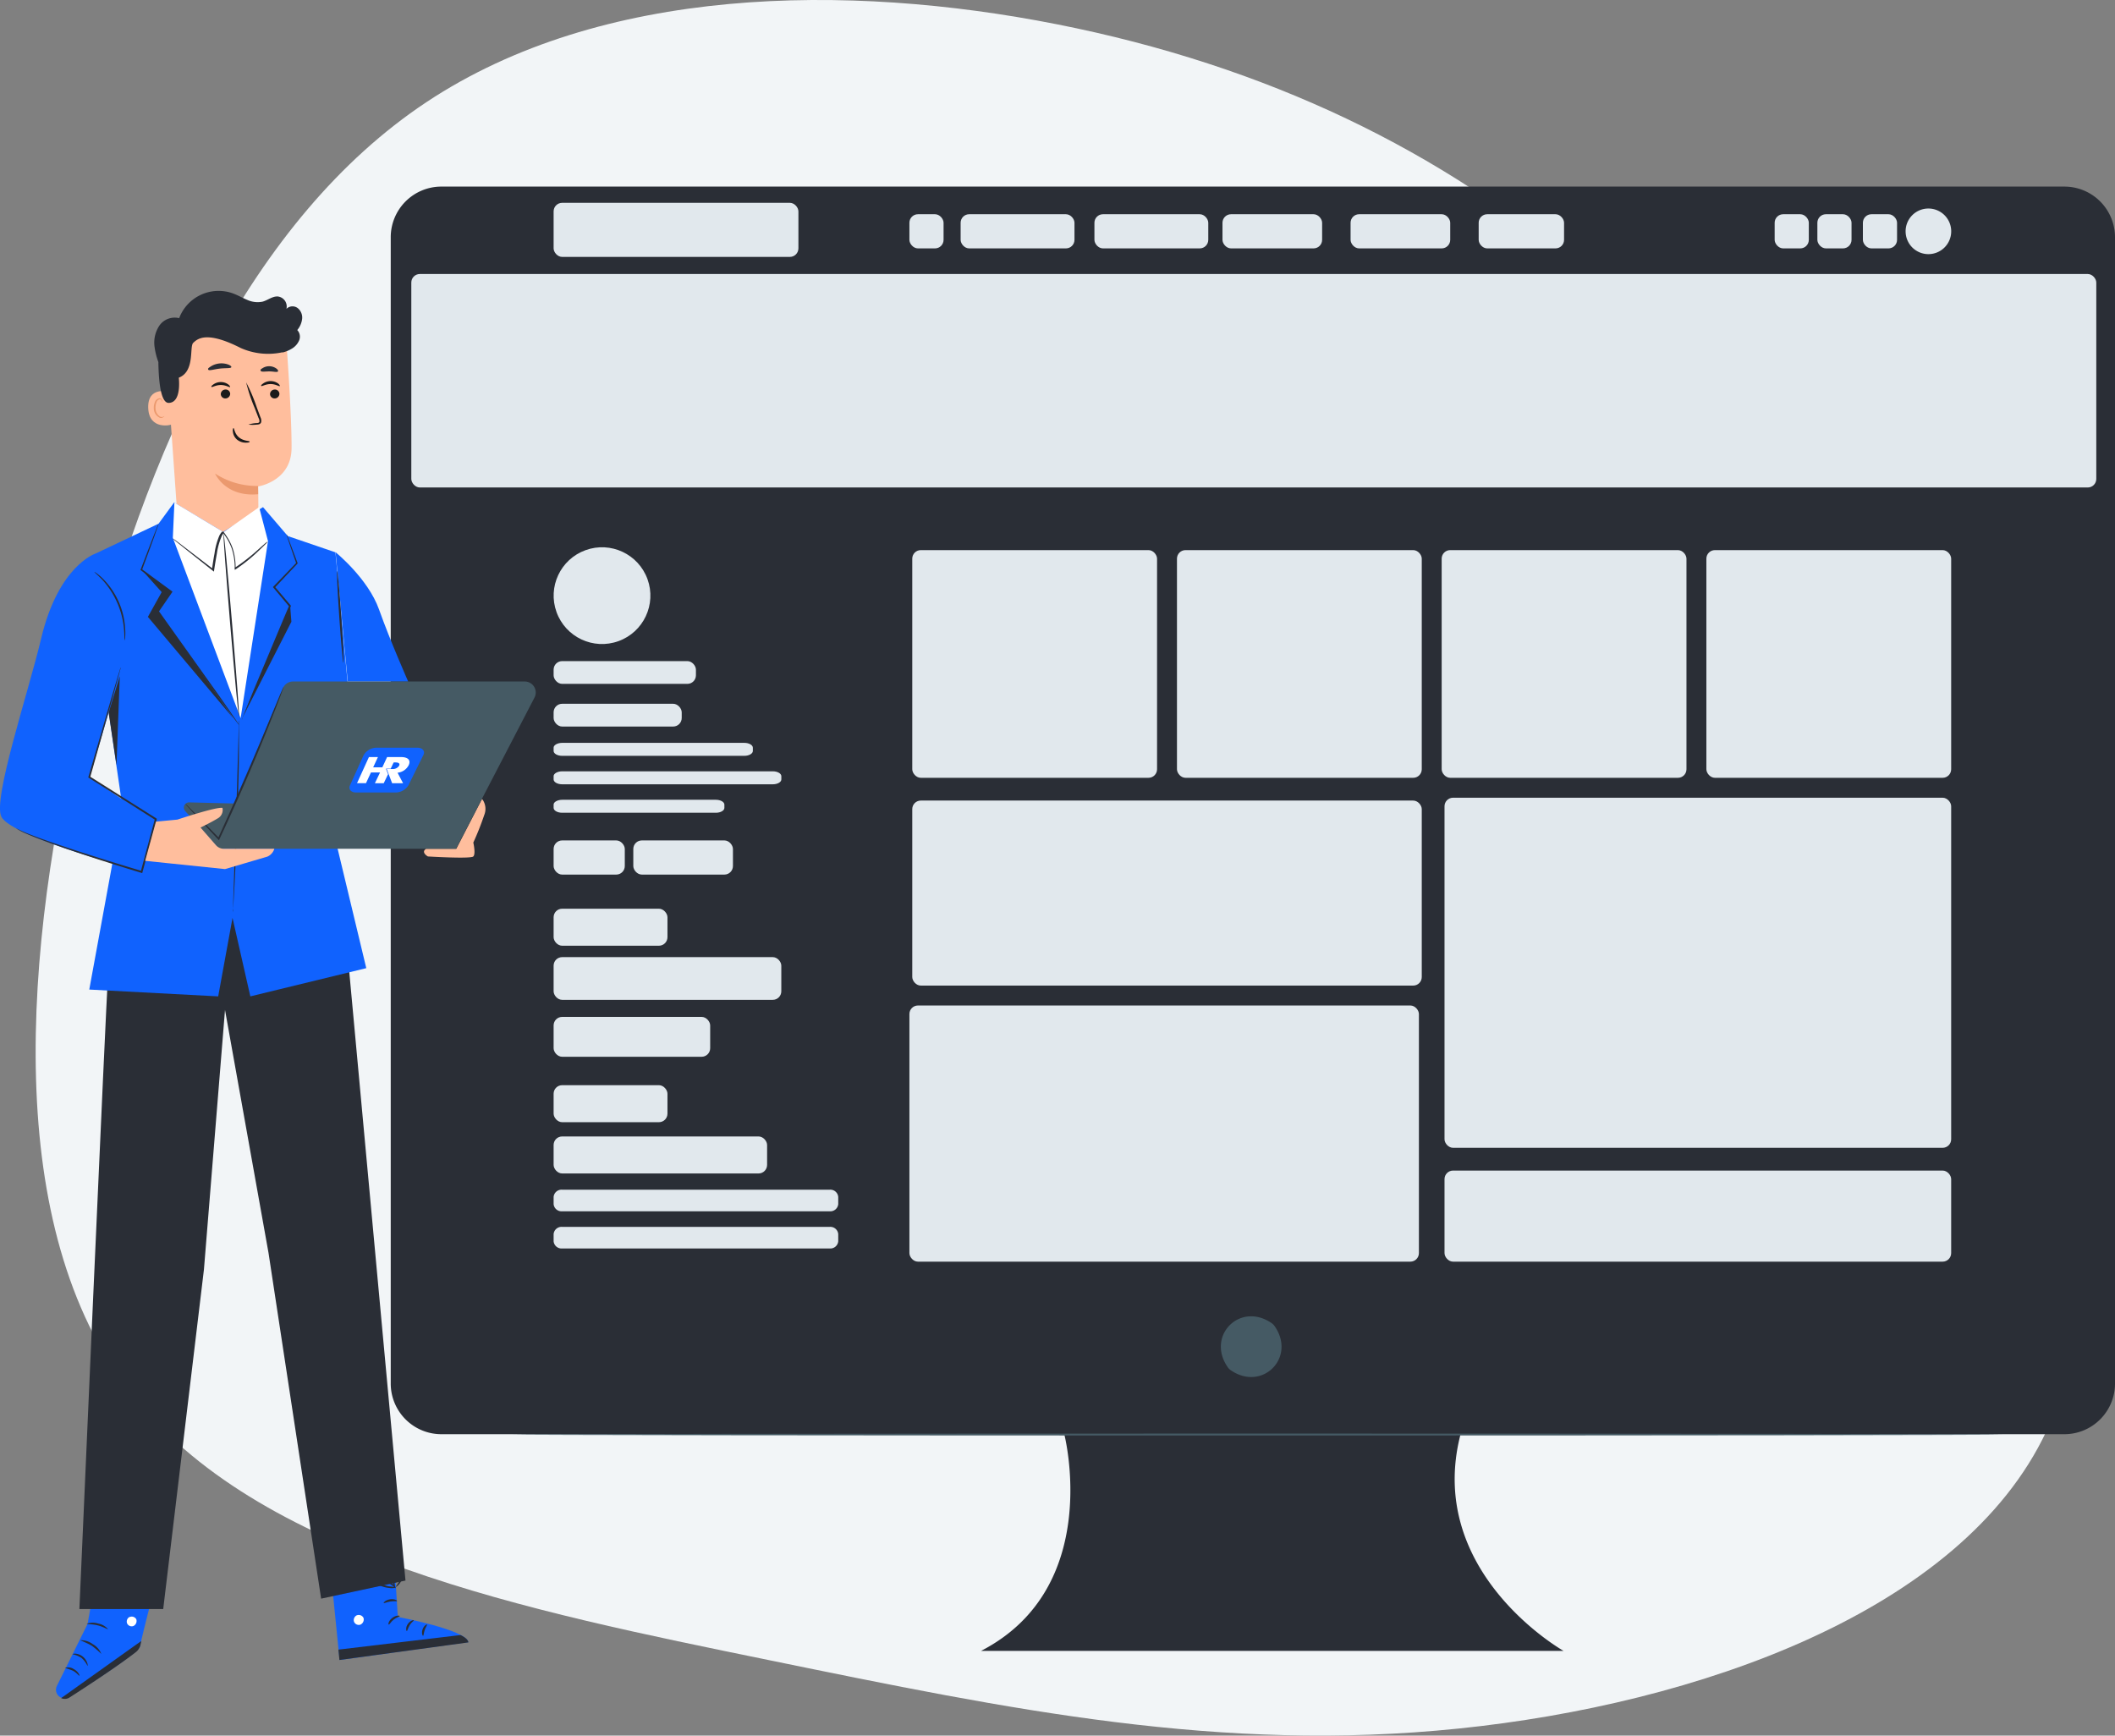 <svg xmlns="http://www.w3.org/2000/svg" xmlns:xlink="http://www.w3.org/1999/xlink" viewBox="0 0 512 420.15"><rect x="0" y="0" width="512" height="420.15" fill="#808080" stroke="none"/><defs><style>.a2d7ee64-85db-402c-ae68-52a0ff4966b4,.a2f516cd-eb11-4f64-8862-07c23eaf09a7,.a6e36d93-6276-40c0-8263-cf7fe198a1f4,.a8c47f80-73cb-4c6c-908b-35c19e95c43a,.a93c5020-f28b-495c-b484-298e48d1b6b8,.a99efc20-09c7-40be-b8db-22659d019108,.a9c5cffa-f94c-4330-a667-c80d2a464520,.a9d2f2f3-6d29-49d5-b9d6-33faffb38d2a,.aa3b4b10-67e2-45bd-9a01-57b0f81be8d8,.abbe2d77-6369-481b-9fd8-8e520062cd68,.acfa52d5-c241-43c0-86ad-87426a6d71c7,.af03a80a-f908-40cf-bcab-3b3b725cbed0,.afe26ac9-0c0a-4560-be7c-3422a5aa799c,.b00f5a81-afe5-41fd-9322-deab8e2ed687,.b3b1053b-ebbd-48fd-90d8-e7d3da8a5700,.b7f7f5b2-ecc8-4ddd-bd78-1ce91e66e623,.b8a4d874-d4af-4ef7-bf5a-4dbea94aaac9,.baed2583-63ff-4495-b070-34ef8bf725c8,.beda1d95-c5be-4ee9-886e-1a73008ff645,.bf9e6d0f-73bc-4c75-b6c7-9c9d494f2a95,.bfa9e1c3-0520-4aea-a19d-d4e04a224ebe,.e0c47057-92ce-4cdc-9336-d8d650dcf8a5,.e1125253-dafa-443d-bb63-619d2d09249f,.e8a34fad-4bef-4ea4-96ec-1b69c6af997d,.e9e8808c-006d-4f9d-ad7a-eaf76a739bd5,.ebc450aa-c4e6-4040-ac29-0ba4a450334d,.ef4e48b9-05c7-4be2-927f-3a738b15aded,.f2e34806-a89a-432b-b9d0-7f0da27495f1,.f469bd10-372c-4f0c-b39e-38badd5caff0,.f5c5ed31-1659-4f51-85db-1f19c45e1000,.f6ffee21-90b1-47da-a164-817fd9115ea7,.f70f7400-5b4c-4796-86f1-82cc6e2fe1a2,.fd7c6446-a666-4f9c-b202-ea0b1dc03428{fill:#e1e8ed;}.af03a80a-f908-40cf-bcab-3b3b725cbed0{clip-path:url(#ee52946a-b356-4f43-88fb-28118c513255);}.f2e34806-a89a-432b-b9d0-7f0da27495f1{clip-path:url(#e5c9f1c8-b0a7-458c-b2bc-42d51469eb40);}.f70f7400-5b4c-4796-86f1-82cc6e2fe1a2{clip-path:url(#f61e75df-e717-4e9b-b501-01a81399da39);}.a2d7ee64-85db-402c-ae68-52a0ff4966b4{clip-path:url(#ae65908a-394e-4991-81e3-4be0da4f5517);}.e0c47057-92ce-4cdc-9336-d8d650dcf8a5{clip-path:url(#e93a6811-1ae7-4dfd-a388-546c5b53073d);}.bf9e6d0f-73bc-4c75-b6c7-9c9d494f2a95{clip-path:url(#ab1bc749-d85e-4536-8c6f-d829dfcb6447);}.b8a4d874-d4af-4ef7-bf5a-4dbea94aaac9{clip-path:url(#a7632f4a-7ba2-436a-a9e3-20e794615aa6);}.acfa52d5-c241-43c0-86ad-87426a6d71c7{clip-path:url(#a66d2db3-56cb-4db9-a3c9-c2ce4a85b2db);}.a8c47f80-73cb-4c6c-908b-35c19e95c43a{clip-path:url(#f0affe4f-72bb-491c-9b90-f83604d98489);}.abbe2d77-6369-481b-9fd8-8e520062cd68{clip-path:url(#a5ddff47-477d-4dc2-8c8c-525d2ffe3f31);}.b3b1053b-ebbd-48fd-90d8-e7d3da8a5700{clip-path:url(#b895cebd-022d-434e-8301-7c7cabd1482d);}.e1125253-dafa-443d-bb63-619d2d09249f{clip-path:url(#b447958e-d7ce-4a49-96b3-26a694d12951);}.f6ffee21-90b1-47da-a164-817fd9115ea7{clip-path:url(#b44bcf32-1c7b-472d-b299-c1eab16ed779);}.a9d2f2f3-6d29-49d5-b9d6-33faffb38d2a{clip-path:url(#ab729023-984e-4517-9c1c-91bb8020d8c8);}.bfa9e1c3-0520-4aea-a19d-d4e04a224ebe{clip-path:url(#a8fe389b-cc93-495e-bd07-aaf744e6cdb8);}.a2f516cd-eb11-4f64-8862-07c23eaf09a7{clip-path:url(#e6d6a19b-3fac-44fd-a92b-9615dcca2718);}.baed2583-63ff-4495-b070-34ef8bf725c8{clip-path:url(#b75d052e-b9d4-44d3-b31c-c69d1acc0483);}.afe26ac9-0c0a-4560-be7c-3422a5aa799c{clip-path:url(#adc2d013-37bc-4b8b-8dee-288757b9bd31);}.fd7c6446-a666-4f9c-b202-ea0b1dc03428{clip-path:url(#a885b209-35aa-48d7-94af-abd0438a7a30);}.f469bd10-372c-4f0c-b39e-38badd5caff0{clip-path:url(#a586df8b-0cf6-4ffc-87af-7b8e5a581802);}.b00f5a81-afe5-41fd-9322-deab8e2ed687{clip-path:url(#ad857013-80c9-4b1b-bb5f-84e20f3ebdce);}.ef4e48b9-05c7-4be2-927f-3a738b15aded{clip-path:url(#fff992c3-afde-4f7d-acf0-ab731ffaddff);}.a9c5cffa-f94c-4330-a667-c80d2a464520{clip-path:url(#aef0ed2d-8608-4d97-be74-79944293135d);}.beda1d95-c5be-4ee9-886e-1a73008ff645{clip-path:url(#a4b72a1d-a6c3-4487-a93b-dff6824d8b8c);}.a93c5020-f28b-495c-b484-298e48d1b6b8{clip-path:url(#be6cc81a-315b-4dbf-b0c1-8f9e6209baba);}.e8a34fad-4bef-4ea4-96ec-1b69c6af997d{clip-path:url(#aafaceab-e863-4eb4-9d62-c0030e49b9d3);}.ebc450aa-c4e6-4040-ac29-0ba4a450334d{clip-path:url(#ace4df4a-b857-467f-b1ae-13ebb7dfaa63);}.b7f7f5b2-ecc8-4ddd-bd78-1ce91e66e623{clip-path:url(#ba030973-15c8-4dfe-b382-035b0890b835);}.f5c5ed31-1659-4f51-85db-1f19c45e1000{clip-path:url(#bcc9bba5-d0d8-4c84-8139-5abc2aa70a89);}.aa3b4b10-67e2-45bd-9a01-57b0f81be8d8{clip-path:url(#a495cc04-de22-4391-adc5-6880ef4470b8);}.a99efc20-09c7-40be-b8db-22659d019108{clip-path:url(#b5031ecb-1325-4e5d-abde-0c9d390ef4bb);}.a6e36d93-6276-40c0-8263-cf7fe198a1f4{clip-path:url(#baffb15a-a92c-44a0-9079-894c08a6e4b1);}.bfc87c3b-cfb6-4ce0-b8ef-8d6fe5ed69a9{fill:#f2f5f7;}.e628175d-5c23-4997-a2d1-38f1d5d3e131{fill:#2a2e36;}.b29ce290-35df-4ff3-96dd-518e00ee5005{fill:#455a64;}.a6afe67e-068b-48df-a205-3000fe7cddee,.be904ee5-c96e-4327-a1e9-74d1b3434a4c{fill:#1062fe;}.facc4dca-0583-4f8e-a355-561ec084e75a{fill:#fff;}.e87e41e6-e6fb-4215-91f8-fb460f17ce2c{fill:#ffbe9d;}.ea2460ea-de80-4177-bd37-5b054e5fe12e{fill:#eb996e;}.f7819fc8-c40a-4e0b-92da-de6c6618a15d{fill:#1b1b1b;}.be904ee5-c96e-4327-a1e9-74d1b3434a4c{fill-rule:evenodd;}</style><clipPath id="ee52946a-b356-4f43-88fb-28118c513255"><circle id="b526d9ac-9dd3-44d4-922b-27cf3f715db1" data-name="SVGID" class="e9e8808c-006d-4f9d-ad7a-eaf76a739bd5" cx="145.74" cy="144.19" r="11.71" transform="translate(-40.38 58.22) rotate(-19.9)"></circle></clipPath><clipPath id="e5c9f1c8-b0a7-458c-b2bc-42d51469eb40"><rect id="adb64454-31bc-46d8-b291-484b815a6ecc" data-name="SVGID" class="f70f7400-5b4c-4796-86f1-82cc6e2fe1a2" x="439.95" y="51.86" width="8.27" height="8.27" rx="2.07"></rect></clipPath><clipPath id="ae65908a-394e-4991-81e3-4be0da4f5517"><rect id="a2f9a311-257c-4aad-913b-4a7ec57ad393" data-name="SVGID" class="f2e34806-a89a-432b-b9d0-7f0da27495f1" x="450.97" y="51.86" width="8.27" height="8.27" rx="2.07"></rect></clipPath><clipPath id="e93a6811-1ae7-4dfd-a388-546c5b53073d"><path id="fd0b2913-9b1a-4f26-b1fe-debfe2ee0546" data-name="SVGID" class="a2d7ee64-85db-402c-ae68-52a0ff4966b4" d="M466.82,50.48A5.52,5.52,0,1,1,461.31,56,5.51,5.51,0,0,1,466.82,50.48Z"></path></clipPath><clipPath id="ab1bc749-d85e-4536-8c6f-d829dfcb6447"><rect id="ec1e17c2-fe50-4dbc-9d64-abc979b81757" data-name="SVGID" class="e0c47057-92ce-4cdc-9336-d8d650dcf8a5" x="99.57" y="66.33" width="407.9" height="51.68" rx="2.07"></rect></clipPath><clipPath id="a7632f4a-7ba2-436a-a9e3-20e794615aa6"><rect id="b173fe5a-a500-497c-befb-4b4a0a88877e" data-name="SVGID" class="bf9e6d0f-73bc-4c75-b6c7-9c9d494f2a95" x="134.02" y="160.04" width="34.45" height="5.51" rx="2.07"></rect></clipPath><clipPath id="a66d2db3-56cb-4db9-a3c9-c2ce4a85b2db"><rect id="ec25dab9-27ef-4037-a10d-f39c6fa58c88" data-name="SVGID" class="b8a4d874-d4af-4ef7-bf5a-4dbea94aaac9" x="134.02" y="170.37" width="31.01" height="5.51" rx="2.07"></rect></clipPath><clipPath id="f0affe4f-72bb-491c-9b90-f83604d98489"><path id="e5a26d50-09ff-4cc1-a771-4b9f8bee521d" data-name="SVGID" class="acfa52d5-c241-43c0-86ad-87426a6d71c7" d="M136.09,179.83h44.1c1.14,0,2.06.53,2.06,1.18v.78c0,.65-.92,1.18-2.06,1.18h-44.1c-1.14,0-2.07-.53-2.07-1.18V181C134,180.36,135,179.83,136.09,179.83Z"></path></clipPath><clipPath id="a5ddff47-477d-4dc2-8c8c-525d2ffe3f31"><path id="b2ecd877-7e5b-4a27-a7a3-d86057a101c6" data-name="SVGID" class="a8c47f80-73cb-4c6c-908b-35c19e95c43a" d="M136.09,186.72h51c1.14,0,2.06.53,2.06,1.18v.78c0,.65-.92,1.18-2.06,1.18h-51c-1.14,0-2.07-.53-2.07-1.18v-.78C134,187.25,135,186.72,136.09,186.72Z"></path></clipPath><clipPath id="b895cebd-022d-434e-8301-7c7cabd1482d"><path id="f8900c24-9bd4-426d-bf08-65bfa071c652" data-name="SVGID" class="abbe2d77-6369-481b-9fd8-8e520062cd68" d="M136.09,193.61H173.3c1.14,0,2.06.53,2.06,1.18v.78c0,.65-.92,1.18-2.06,1.18H136.09c-1.14,0-2.07-.53-2.07-1.18v-.78C134,194.14,135,193.61,136.09,193.61Z"></path></clipPath><clipPath id="b447958e-d7ce-4a49-96b3-26a694d12951"><rect id="b6b01062-37bc-49f8-a6ef-7660dbcc9988" data-name="SVGID" class="b3b1053b-ebbd-48fd-90d8-e7d3da8a5700" x="134.02" y="203.45" width="17.23" height="8.27" rx="2.07"></rect></clipPath><clipPath id="b44bcf32-1c7b-472d-b299-c1eab16ed779"><rect id="b8b4c12d-14f4-44e2-b982-ca07c8a42bb1" data-name="SVGID" class="af03a80a-f908-40cf-bcab-3b3b725cbed0" x="134.02" y="49.1" width="59.26" height="13.09" rx="2.07"></rect></clipPath><clipPath id="ab729023-984e-4517-9c1c-91bb8020d8c8"><rect id="a115df56-2fa6-49dd-8055-771a243de357" data-name="SVGID" class="e1125253-dafa-443d-bb63-619d2d09249f" x="153.31" y="203.45" width="24.12" height="8.27" rx="2.07"></rect></clipPath><clipPath id="a8fe389b-cc93-495e-bd07-aaf744e6cdb8"><rect id="b396c49f-ef09-4e8a-8fc5-478ea708cef2" data-name="SVGID" class="a9d2f2f3-6d29-49d5-b9d6-33faffb38d2a" x="134.02" y="219.98" width="27.56" height="8.96" rx="2.07"></rect></clipPath><clipPath id="e6d6a19b-3fac-44fd-a92b-9615dcca2718"><rect id="e0d8a7c1-2899-40c1-b8b9-c8bb389fdcd5" data-name="SVGID" class="bfa9e1c3-0520-4aea-a19d-d4e04a224ebe" x="134.02" y="231.7" width="55.12" height="10.34" rx="2.07"></rect></clipPath><clipPath id="b75d052e-b9d4-44d3-b31c-c69d1acc0483"><rect id="ee3d17cd-cb23-455d-a3ae-cdd7b2d15e30" data-name="SVGID" class="a2f516cd-eb11-4f64-8862-07c23eaf09a7" x="134.02" y="246.17" width="37.9" height="9.65" rx="2.07"></rect></clipPath><clipPath id="adc2d013-37bc-4b8b-8dee-288757b9bd31"><rect id="a8a437c4-24ce-4a58-ac04-a042dba7624c" data-name="SVGID" class="baed2583-63ff-4495-b070-34ef8bf725c8" x="134.02" y="262.7" width="27.56" height="8.96" rx="2.07"></rect></clipPath><clipPath id="a885b209-35aa-48d7-94af-abd0438a7a30"><rect id="f6355994-165e-4d3e-8ccc-ca6b32d23078" data-name="SVGID" class="afe26ac9-0c0a-4560-be7c-3422a5aa799c" x="134.02" y="275.11" width="51.68" height="8.96" rx="2.07"></rect></clipPath><clipPath id="a586df8b-0cf6-4ffc-87af-7b8e5a581802"><path id="bb674a51-45eb-4f1e-a9c4-d599668a57db" data-name="SVGID" class="fd7c6446-a666-4f9c-b202-ea0b1dc03428" d="M136.09,288h64.77a1.92,1.92,0,0,1,2.06,1.75v1.74a1.92,1.92,0,0,1-2.06,1.74H136.09a1.93,1.93,0,0,1-2.07-1.74v-1.74A1.93,1.93,0,0,1,136.09,288Z"></path></clipPath><clipPath id="ad857013-80c9-4b1b-bb5f-84e20f3ebdce"><path id="b0381dc0-35c0-4b4f-a4ce-8ed93baedc04" data-name="SVGID" class="f469bd10-372c-4f0c-b39e-38badd5caff0" d="M136.09,297h64.77a1.92,1.92,0,0,1,2.06,1.74v1.75a1.92,1.92,0,0,1-2.06,1.74H136.09a1.93,1.93,0,0,1-2.07-1.74v-1.75A1.93,1.93,0,0,1,136.09,297Z"></path></clipPath><clipPath id="fff992c3-afde-4f7d-acf0-ab731ffaddff"><rect id="b367a084-4ba1-4115-9966-b10a818b0b01" data-name="SVGID" class="b00f5a81-afe5-41fd-9322-deab8e2ed687" x="220.84" y="133.17" width="59.26" height="55.12" rx="2.07"></rect></clipPath><clipPath id="aef0ed2d-8608-4d97-be74-79944293135d"><rect id="a3af0973-1a21-46e2-9f27-4857d56b03d3" data-name="SVGID" class="ef4e48b9-05c7-4be2-927f-3a738b15aded" x="284.92" y="133.17" width="59.26" height="55.12" rx="2.07"></rect></clipPath><clipPath id="a4b72a1d-a6c3-4487-a93b-dff6824d8b8c"><rect id="bff97cdd-31b4-479d-8b40-adcb5707346a" data-name="SVGID" class="f6ffee21-90b1-47da-a164-817fd9115ea7" x="220.15" y="51.86" width="8.27" height="8.27" rx="2.07"></rect></clipPath><clipPath id="be6cc81a-315b-4dbf-b0c1-8f9e6209baba"><rect id="ed40c169-a870-4292-94b2-c91f3a5c9ee6" data-name="SVGID" class="a9c5cffa-f94c-4330-a667-c80d2a464520" x="349" y="133.17" width="59.26" height="55.12" rx="2.07"></rect></clipPath><clipPath id="aafaceab-e863-4eb4-9d62-c0030e49b9d3"><rect id="bd33942c-5b6e-4365-829e-a50ab643d2aa" data-name="SVGID" class="a93c5020-f28b-495c-b484-298e48d1b6b8" x="413.08" y="133.17" width="59.26" height="55.12" rx="2.07"></rect></clipPath><clipPath id="ace4df4a-b857-467f-b1ae-13ebb7dfaa63"><rect id="bc80bb4a-7af3-4774-9695-e6c5b03afd2f" data-name="SVGID" class="e8a34fad-4bef-4ea4-96ec-1b69c6af997d" x="220.84" y="193.8" width="123.34" height="44.79" rx="2.07"></rect></clipPath><clipPath id="b8a85183-ed72-4e43-b6e3-f10a60b8c421"><rect id="aba6d187-c2c4-400c-94bf-e5c13e80d4d9" data-name="SVGID" class="ebc450aa-c4e6-4040-ac29-0ba4a450334d" x="220.15" y="243.41" width="123.34" height="62.01" rx="2.07"></rect></clipPath><clipPath id="ba030973-15c8-4dfe-b382-035b0890b835"><rect id="e8ed9629-8e1b-407b-a2f2-f4b1a59094dc" data-name="SVGID" class="beda1d95-c5be-4ee9-886e-1a73008ff645" x="232.55" y="51.86" width="27.56" height="8.27" rx="2.07"></rect></clipPath><clipPath id="bcc9bba5-d0d8-4c84-8139-5abc2aa70a89"><rect id="b3d72636-a06d-407f-ab7b-23b38f2aa76d" data-name="SVGID" class="b7f7f5b2-ecc8-4ddd-bd78-1ce91e66e623" x="264.94" y="51.86" width="27.56" height="8.27" rx="2.07"></rect></clipPath><clipPath id="a495cc04-de22-4391-adc5-6880ef4470b8"><rect id="e01bc86a-5f31-48f1-91ee-4ed784d02c39" data-name="SVGID" class="f5c5ed31-1659-4f51-85db-1f19c45e1000" x="295.94" y="51.86" width="24.12" height="8.27" rx="2.07"></rect></clipPath><clipPath id="b5031ecb-1325-4e5d-abde-0c9d390ef4bb"><rect id="f95d3ead-b77b-4490-b49b-5bea9d2e24b1" data-name="SVGID" class="aa3b4b10-67e2-45bd-9a01-57b0f81be8d8" x="326.95" y="51.86" width="24.12" height="8.27" rx="2.07"></rect></clipPath><clipPath id="baffb15a-a92c-44a0-9079-894c08a6e4b1"><rect id="b4c3c042-ecf8-42a7-a118-e1912671a597" data-name="SVGID" class="a99efc20-09c7-40be-b8db-22659d019108" x="357.96" y="51.86" width="20.67" height="8.27" rx="2.07"></rect></clipPath><clipPath id="f61e75df-e717-4e9b-b501-01a81399da39"><rect id="be88a767-7942-4526-baee-919eb34cebca" data-name="SVGID" class="a6e36d93-6276-40c0-8263-cf7fe198a1f4" x="429.61" y="51.86" width="8.27" height="8.27" rx="2.07"></rect></clipPath></defs><g id="e0d86740-9960-4ce7-9ba2-61aa7f226c43" data-name="background"><path class="bfc87c3b-cfb6-4ce0-b8ef-8d6fe5ed69a9" d="M383.52,66.16c34.32,29.6,60.41,68.14,84.94,119.85s47.48,116.7,26.94,160.44-84.69,66.08-142.32,72-108.49-4.59-166.85-16.55S62.16,376.89,31.47,337,5.25,230.71,20.24,169.58s40.59-116.71,83-144.86S205-4.16,255.82,5.87s93.39,30.69,127.7,60.29" transform="translate(0 0)"></path></g><g id="b9a81e89-3763-4c65-bed2-b258d0bb913f" data-name="device"><path class="e628175d-5c23-4997-a2d1-38f1d5d3e131" d="M499.74,45.17H106.86A12.26,12.26,0,0,0,94.59,57.43v277.5a12.26,12.26,0,0,0,12.27,12.26H257.64s9.6,37.11-20.14,52.45h141s-33.57-18.95-24.93-52.45H499.74A12.26,12.26,0,0,0,512,334.93V57.43A12.26,12.26,0,0,0,499.74,45.17Z" transform="translate(0 0)"></path><circle id="b692c28f-031b-4a3b-a1dc-167f1e4093ae" data-name="SVGID" class="e9e8808c-006d-4f9d-ad7a-eaf76a739bd5" cx="145.74" cy="144.19" r="11.71" transform="translate(-40.38 58.22) rotate(-19.9)"></circle><rect id="e98288c9-3e6e-4670-acae-d576e3de2157" data-name="SVGID" class="e9e8808c-006d-4f9d-ad7a-eaf76a739bd5" x="134.02" y="49.1" width="59.26" height="13.09" rx="2.07"></rect><rect id="a9ee8a31-7cea-49cd-8d8c-1555bd72fada" data-name="SVGID" class="e9e8808c-006d-4f9d-ad7a-eaf76a739bd5" x="220.15" y="51.86" width="8.27" height="8.27" rx="2.07"></rect><rect id="e79774ca-37b3-4f63-a8bb-ae171a17945f" data-name="SVGID" class="e9e8808c-006d-4f9d-ad7a-eaf76a739bd5" x="232.55" y="51.86" width="27.56" height="8.27" rx="2.07"></rect><rect id="e4fe75f4-c8ac-4514-a69d-24aa55334174" data-name="SVGID" class="e9e8808c-006d-4f9d-ad7a-eaf76a739bd5" x="264.94" y="51.86" width="27.56" height="8.27" rx="2.07"></rect><rect id="b7e977e9-c59e-4a9b-80f5-230174c9b435" data-name="SVGID" class="e9e8808c-006d-4f9d-ad7a-eaf76a739bd5" x="295.94" y="51.86" width="24.12" height="8.27" rx="2.07"></rect><rect id="a5866dd6-2f6f-4c59-811b-424c0ea4595d" data-name="SVGID" class="e9e8808c-006d-4f9d-ad7a-eaf76a739bd5" x="326.95" y="51.86" width="24.12" height="8.27" rx="2.07"></rect><rect id="af94b170-c381-4c24-ab7f-b277fe0d3315" data-name="SVGID" class="e9e8808c-006d-4f9d-ad7a-eaf76a739bd5" x="357.96" y="51.86" width="20.67" height="8.27" rx="2.07"></rect><rect id="b445503f-f8d1-4336-b55e-74e57c847a91" data-name="SVGID" class="e9e8808c-006d-4f9d-ad7a-eaf76a739bd5" x="429.61" y="51.86" width="8.27" height="8.27" rx="2.07"></rect><rect id="a3c773ed-a2ac-4cf9-a7ee-e0270032e93a" data-name="SVGID" class="e9e8808c-006d-4f9d-ad7a-eaf76a739bd5" x="439.95" y="51.86" width="8.27" height="8.27" rx="2.07"></rect><rect id="a255189d-1f52-4a29-bbf0-7ee713b0052f" data-name="SVGID" class="e9e8808c-006d-4f9d-ad7a-eaf76a739bd5" x="450.97" y="51.86" width="8.27" height="8.27" rx="2.07"></rect><path id="a949a934-ff5d-4f15-bcc4-0f0f25831974" data-name="SVGID" class="e9e8808c-006d-4f9d-ad7a-eaf76a739bd5" d="M466.82,50.48A5.52,5.52,0,1,1,461.31,56,5.51,5.51,0,0,1,466.82,50.48Z" transform="translate(0 0)"></path><rect id="a099be87-5f64-4629-acdc-eb95cf25be44" data-name="SVGID" class="e9e8808c-006d-4f9d-ad7a-eaf76a739bd5" x="99.57" y="66.33" width="407.9" height="51.68" rx="2.07"></rect><rect id="b54d77c5-5a67-45d2-8d76-a7fc7c004053" data-name="SVGID" class="e9e8808c-006d-4f9d-ad7a-eaf76a739bd5" x="134.02" y="160.04" width="34.45" height="5.51" rx="2.07"></rect><rect id="a5828e6a-0b11-42d7-b446-18ec1158f8fd" data-name="SVGID" class="e9e8808c-006d-4f9d-ad7a-eaf76a739bd5" x="134.02" y="170.37" width="31.01" height="5.51" rx="2.07"></rect><path id="e05e4128-c08c-4767-bafa-dc8bbde80ac3" data-name="SVGID" class="e9e8808c-006d-4f9d-ad7a-eaf76a739bd5" d="M136.09,179.83h44.1c1.14,0,2.06.53,2.06,1.18v.78c0,.65-.92,1.18-2.06,1.18h-44.1c-1.14,0-2.07-.53-2.07-1.18V181C134,180.36,135,179.83,136.09,179.83Z" transform="translate(0 0)"></path><path id="fdf220fc-099e-4ef1-b9d9-5d3ad85da0be" data-name="SVGID" class="e9e8808c-006d-4f9d-ad7a-eaf76a739bd5" d="M136.09,186.72h51c1.14,0,2.06.53,2.06,1.18v.78c0,.65-.92,1.18-2.06,1.18h-51c-1.14,0-2.07-.53-2.07-1.18v-.78C134,187.25,135,186.72,136.09,186.72Z" transform="translate(0 0)"></path><path id="b9485c24-a63f-40b6-a7e5-eb8f20c8221c" data-name="SVGID" class="e9e8808c-006d-4f9d-ad7a-eaf76a739bd5" d="M136.09,193.61H173.3c1.14,0,2.06.53,2.06,1.18v.78c0,.65-.92,1.18-2.06,1.18H136.09c-1.14,0-2.07-.53-2.07-1.18v-.78C134,194.14,135,193.61,136.09,193.61Z" transform="translate(0 0)"></path><rect id="a2a119fc-385f-467c-ba5c-98aec38d1938" data-name="SVGID" class="e9e8808c-006d-4f9d-ad7a-eaf76a739bd5" x="134.02" y="203.45" width="17.23" height="8.27" rx="2.07"></rect><rect id="e9471c40-2654-49a7-aee8-fea2029625ad" data-name="SVGID" class="e9e8808c-006d-4f9d-ad7a-eaf76a739bd5" x="153.31" y="203.45" width="24.12" height="8.27" rx="2.07"></rect><rect id="bfad9e29-7ed6-41ad-a99f-0abe27803776" data-name="SVGID" class="e9e8808c-006d-4f9d-ad7a-eaf76a739bd5" x="134.02" y="219.98" width="27.56" height="8.96" rx="2.07"></rect><rect id="a16fbe8f-0eaf-409c-aa20-0f8476469f01" data-name="SVGID" class="e9e8808c-006d-4f9d-ad7a-eaf76a739bd5" x="134.02" y="231.7" width="55.12" height="10.34" rx="2.07"></rect><rect id="a3039544-71a9-4dd0-8133-acfd1967160d" data-name="SVGID" class="e9e8808c-006d-4f9d-ad7a-eaf76a739bd5" x="134.02" y="246.17" width="37.9" height="9.65" rx="2.07"></rect><rect id="b4d7d7b2-ba92-4b70-9049-6f2f6c72cae0" data-name="SVGID" class="e9e8808c-006d-4f9d-ad7a-eaf76a739bd5" x="134.02" y="262.7" width="27.56" height="8.96" rx="2.07"></rect><rect id="a9fcaebe-427f-4171-89e5-244fda6d94d6" data-name="SVGID" class="e9e8808c-006d-4f9d-ad7a-eaf76a739bd5" x="134.02" y="275.11" width="51.68" height="8.96" rx="2.07"></rect><path id="a2cd7452-5483-43c4-a6f9-1621d17c376d" data-name="SVGID" class="e9e8808c-006d-4f9d-ad7a-eaf76a739bd5" d="M136.09,288h64.77a1.92,1.92,0,0,1,2.06,1.75v1.74a1.92,1.92,0,0,1-2.06,1.74H136.09a1.93,1.93,0,0,1-2.07-1.74v-1.74A1.93,1.93,0,0,1,136.09,288Z" transform="translate(0 0)"></path><path id="bb8b786c-806d-4ba8-87a0-6e7db8b2dfd1" data-name="SVGID" class="e9e8808c-006d-4f9d-ad7a-eaf76a739bd5" d="M136.09,297h64.77a1.92,1.92,0,0,1,2.06,1.74v1.75a1.92,1.92,0,0,1-2.06,1.74H136.09a1.93,1.93,0,0,1-2.07-1.74v-1.75A1.93,1.93,0,0,1,136.09,297Z" transform="translate(0 0)"></path><rect id="fb6bf95f-3141-4769-a569-e2863029a6d0" data-name="SVGID" class="e9e8808c-006d-4f9d-ad7a-eaf76a739bd5" x="220.84" y="133.17" width="59.26" height="55.12" rx="2.07"></rect><rect id="a0664651-667d-47b4-bb10-4ecafdadfd02" data-name="SVGID" class="e9e8808c-006d-4f9d-ad7a-eaf76a739bd5" x="284.92" y="133.17" width="59.26" height="55.12" rx="2.07"></rect><rect id="b77483f2-5296-416a-8412-4567f2e1801b" data-name="SVGID" class="e9e8808c-006d-4f9d-ad7a-eaf76a739bd5" x="349" y="133.17" width="59.26" height="55.12" rx="2.07"></rect><rect id="ac03c033-8640-4f78-a45d-07e194014062" data-name="SVGID" class="e9e8808c-006d-4f9d-ad7a-eaf76a739bd5" x="413.08" y="133.17" width="59.26" height="55.12" rx="2.07"></rect><rect id="b594f9d9-5fe1-4a5b-a8f3-a43a9d405847" data-name="SVGID" class="e9e8808c-006d-4f9d-ad7a-eaf76a739bd5" x="220.84" y="193.8" width="123.34" height="44.79" rx="2.07"></rect><rect id="ac2e79c9-d8c6-4b56-8909-ef8bb9e0df9f" data-name="SVGID" class="e9e8808c-006d-4f9d-ad7a-eaf76a739bd5" x="220.15" y="243.41" width="123.34" height="62.01" rx="2.07"></rect><rect id="bf131742-1b53-48ae-bd90-b16db6dff53d" data-name="SVGID" class="e9e8808c-006d-4f9d-ad7a-eaf76a739bd5" x="349.69" y="193.11" width="122.65" height="84.75" rx="2.07"></rect><rect id="a4ef0ad0-7e52-46bb-b379-17d996ec49e3" data-name="SVGID" class="e9e8808c-006d-4f9d-ad7a-eaf76a739bd5" x="349.69" y="283.37" width="122.65" height="22.05" rx="2.07"></rect><path class="b29ce290-35df-4ff3-96dd-518e00ee5005" d="M308.54,321c5.35,7.64-3,16-10.66,10.66a2.72,2.72,0,0,1-.65-.66c-5.33-7.64,3-16,10.66-10.66A2.72,2.72,0,0,1,308.54,321Z" transform="translate(0 0)"></path><path class="b29ce290-35df-4ff3-96dd-518e00ee5005" d="M484.72,347.28c0,.13-80.72.23-180.27.23s-180.29-.1-180.29-.23,80.7-.24,180.29-.24S484.72,347.15,484.72,347.28Z" transform="translate(0 0)"></path></g><g id="b34d7dc2-42d1-40f8-adda-f35815b41269" data-name="character"><path class="a6afe67e-068b-48df-a205-3000fe7cddee" d="M95.3,375.22l1,16.2s16.6,3.12,17.06,6.1l-31.15,4.33-2.53-25.18Z" transform="translate(0 0)"></path><path class="facc4dca-0583-4f8e-a355-561ec084e75a" d="M86.44,391a1.3,1.3,0,0,0-.75,1.55,1.23,1.23,0,0,0,1.53.75,1.36,1.36,0,0,0,.78-1.64,1.29,1.29,0,0,0-1.68-.6" transform="translate(0 0)"></path><path class="e628175d-5c23-4997-a2d1-38f1d5d3e131" d="M82.17,401.85l-.25-2.51,29.57-3.53s1.83.8,1.9,1.78Z" transform="translate(0 0)"></path><path class="e628175d-5c23-4997-a2d1-38f1d5d3e131" d="M96.75,391.21c0,.16-.75.3-1.45.86s-1,1.25-1.2,1.2,0-.95.87-1.62S96.77,391.07,96.75,391.21Z" transform="translate(0 0)"></path><path class="e628175d-5c23-4997-a2d1-38f1d5d3e131" d="M100.17,392.26c0,.15-.59.47-1,1.17s-.54,1.39-.69,1.4-.34-.85.25-1.7S100.15,392.12,100.17,392.26Z" transform="translate(0 0)"></path><path class="e628175d-5c23-4997-a2d1-38f1d5d3e131" d="M102.41,396c-.13,0-.42-.7-.11-1.58s1-1.27,1.08-1.15-.33.61-.57,1.33S102.56,396,102.41,396Z" transform="translate(0 0)"></path><path class="e628175d-5c23-4997-a2d1-38f1d5d3e131" d="M96.12,387.55c-.05.14-.77,0-1.63.14s-1.51.48-1.6.35.51-.73,1.52-.88S96.19,387.42,96.12,387.55Z" transform="translate(0 0)"></path><path class="e628175d-5c23-4997-a2d1-38f1d5d3e131" d="M95.87,384.28a2.93,2.93,0,0,1-1.57.14,7.08,7.08,0,0,1-1.69-.35,6.8,6.8,0,0,1-1-.39,2.32,2.32,0,0,1-.51-.32.67.67,0,0,1-.14-.81.84.84,0,0,1,.63-.42,1.91,1.91,0,0,1,.6,0,6,6,0,0,1,1,.24,6.14,6.14,0,0,1,1.54.81c.79.61,1.09,1.16,1,1.19s-.46-.39-1.26-.87a6.11,6.11,0,0,0-1.47-.66,6.37,6.37,0,0,0-.93-.19c-.34-.06-.62,0-.69.12s0,.09,0,.18a1.7,1.7,0,0,0,.37.23,7.53,7.53,0,0,0,.88.4,9.26,9.26,0,0,0,1.57.44A10.75,10.75,0,0,1,95.87,384.28Z" transform="translate(0 0)"></path><path class="e628175d-5c23-4997-a2d1-38f1d5d3e131" d="M95.69,384.52a2.59,2.59,0,0,1-.56-1.48,5.21,5.21,0,0,1,.06-1.74,4.85,4.85,0,0,1,.3-1,1.32,1.32,0,0,1,.93-.89.75.75,0,0,1,.7.38,2,2,0,0,1,.21.56,3.54,3.54,0,0,1,.11,1.06,3.7,3.7,0,0,1-.52,1.68c-.54.87-1.16,1.12-1.18,1.07a12.48,12.48,0,0,0,.85-1.25,3.62,3.62,0,0,0,.35-1.52,3.24,3.24,0,0,0-.11-.91c-.08-.32-.23-.58-.36-.53s-.39.28-.5.56a5.66,5.66,0,0,0-.46,2.49C95.56,383.93,95.77,384.49,95.69,384.52Z" transform="translate(0 0)"></path><path class="a6afe67e-068b-48df-a205-3000fe7cddee" d="M24.82,373.13l-3.62,20-7.43,15a2.08,2.08,0,0,0,1.07,2.85h0a2.06,2.06,0,0,0,1.91-.16c3.64-2.29,17-10.82,17.17-12.3.21-1.71,5.22-20.89,5.22-20.89Z" transform="translate(0 0)"></path><path class="e628175d-5c23-4997-a2d1-38f1d5d3e131" d="M14.84,411.05l19.36-13.8-.17.84a3.15,3.15,0,0,1-1.14,1.85c-1.57,1.23-6,4.53-16.08,11a2.09,2.09,0,0,1-2,.14Z" transform="translate(0 0)"></path><path class="facc4dca-0583-4f8e-a355-561ec084e75a" d="M31.42,391.4a1.27,1.27,0,0,0-.67,1.55,1.22,1.22,0,0,0,1.53.68A1.35,1.35,0,0,0,33,392a1.26,1.26,0,0,0-1.67-.52" transform="translate(0 0)"></path><path class="e628175d-5c23-4997-a2d1-38f1d5d3e131" d="M21.18,403.27a6.2,6.2,0,0,0-1.43-1.91,6.36,6.36,0,0,0-2.21-.91c0-.05.28-.16.76-.13A3.26,3.26,0,0,1,20,401a3.33,3.33,0,0,1,1.1,1.5C21.27,403,21.24,403.26,21.18,403.27Z" transform="translate(0 0)"></path><path class="e628175d-5c23-4997-a2d1-38f1d5d3e131" d="M19.22,405.65c-.12.07-.62-.71-1.6-1.22a17.12,17.12,0,0,0-1.89-.65,2.32,2.32,0,0,1,2.11.26C18.94,404.62,19.33,405.62,19.22,405.65Z" transform="translate(0 0)"></path><path class="e628175d-5c23-4997-a2d1-38f1d5d3e131" d="M24.53,400.38a21.7,21.7,0,0,0-2.33-2,21,21,0,0,0-2.82-1.3,4.61,4.61,0,0,1,3.06.92A4.61,4.61,0,0,1,24.53,400.38Z" transform="translate(0 0)"></path><path class="e628175d-5c23-4997-a2d1-38f1d5d3e131" d="M26.14,394.38c-.08.11-1.09-.57-2.51-.92S21,393.23,21,393.1a4,4,0,0,1,2.76-.07A4.06,4.06,0,0,1,26.14,394.38Z" transform="translate(0 0)"></path><path class="e628175d-5c23-4997-a2d1-38f1d5d3e131" d="M27.35,388.53a10.18,10.18,0,0,0-2.59-1,10.28,10.28,0,0,0-2.78.12c0-.05.24-.25.76-.42a4.35,4.35,0,0,1,2.1-.14,4.49,4.49,0,0,1,1.93.81C27.2,388.21,27.39,388.49,27.35,388.53Z" transform="translate(0 0)"></path><path class="e628175d-5c23-4997-a2d1-38f1d5d3e131" d="M25,386.39a2,2,0,0,1,.13-.76,5.33,5.33,0,0,1,1-1.85,2.42,2.42,0,0,1,1.23-.91.84.84,0,0,1,.89.37,1.38,1.38,0,0,1,.13,1,3,3,0,0,1-3.08,2.15,3.4,3.4,0,0,1-2.93-2.42,1.15,1.15,0,0,1,.14-1,.83.83,0,0,1,.93-.26,2.86,2.86,0,0,1,1.17,1,5.84,5.84,0,0,1,1.05,1.82,1.74,1.74,0,0,1,.16.76,9.24,9.24,0,0,0-1.44-2.38,2.83,2.83,0,0,0-1-.8.45.45,0,0,0-.51.13.79.79,0,0,0-.05.65,3,3,0,0,0,2.57,2.08,2.55,2.55,0,0,0,2.63-1.8.94.94,0,0,0-.06-.67.47.47,0,0,0-.49-.22,2.23,2.23,0,0,0-1.05.75A8.17,8.17,0,0,0,25,386.39Z" transform="translate(0 0)"></path><path class="e628175d-5c23-4997-a2d1-38f1d5d3e131" d="M26.08,237.77c-.21,0-6.86,151.75-6.86,151.75H39.51l9.86-82.21,5.1-62.83L65,303.29,77.74,387l20.42-4.38L84.35,233.1l-28.95-16Z" transform="translate(0 0)"></path><path class="e87e41e6-e6fb-4215-91f8-fb460f17ce2c" d="M43.32,130.19l19.18-1.53c.12-2.24,0-10.9,0-10.9s8-1.24,8.08-9.22-1.29-26.31-1.29-26.31h0a27.7,27.7,0,0,0-27.86,3.51l-1.19.91Z" transform="translate(0 0)"></path><path class="ea2460ea-de80-4177-bd37-5b054e5fe12e" d="M62.47,117.64a18.54,18.54,0,0,1-10.4-3s2.46,5.75,10.42,5Z" transform="translate(0 0)"></path><path class="e87e41e6-e6fb-4215-91f8-fb460f17ce2c" d="M41.19,94.91c-.14-.06-5.49-1.62-5.31,3.84s5.61,4.15,5.62,4S41.19,94.91,41.19,94.91Z" transform="translate(0 0)"></path><path class="ea2460ea-de80-4177-bd37-5b054e5fe12e" d="M39.77,100.73s-.1.07-.26.15a1,1,0,0,1-.71,0,2.38,2.38,0,0,1-1.15-2.08,3.21,3.21,0,0,1,.22-1.37,1.09,1.09,0,0,1,.69-.75.48.48,0,0,1,.57.24c.08.15,0,.26.08.27s.11-.09.06-.32a.6.6,0,0,0-.22-.33.68.68,0,0,0-.53-.12,1.34,1.34,0,0,0-1,.87,3.32,3.32,0,0,0-.28,1.53,2.48,2.48,0,0,0,1.46,2.32,1,1,0,0,0,.87-.18C39.76,100.86,39.78,100.74,39.77,100.73Z" transform="translate(0 0)"></path><path class="f7819fc8-c40a-4e0b-92da-de6c6618a15d" d="M67.64,95.3a1.14,1.14,0,0,1-1.09,1.15,1.1,1.1,0,0,1-1.18-1,1.14,1.14,0,0,1,1.1-1.15A1.08,1.08,0,0,1,67.64,95.3Z" transform="translate(0 0)"></path><path class="f7819fc8-c40a-4e0b-92da-de6c6618a15d" d="M67.74,93.46c-.14.15-1-.49-2.23-.49s-2.12.62-2.26.47.08-.34.47-.62a3.13,3.13,0,0,1,3.59,0C67.68,93.12,67.81,93.39,67.74,93.46Z" transform="translate(0 0)"></path><path class="f7819fc8-c40a-4e0b-92da-de6c6618a15d" d="M55.72,95.3a1.15,1.15,0,0,1-1.1,1.15,1.09,1.09,0,0,1-1.17-1,1.13,1.13,0,0,1,1.09-1.15A1.08,1.08,0,0,1,55.72,95.3Z" transform="translate(0 0)"></path><path class="f7819fc8-c40a-4e0b-92da-de6c6618a15d" d="M55.69,93.69c-.14.15-1-.49-2.23-.49s-2.13.62-2.26.47.08-.34.47-.62a3.11,3.11,0,0,1,1.81-.56,3,3,0,0,1,1.77.57C55.63,93.35,55.76,93.62,55.69,93.69Z" transform="translate(0 0)"></path><path class="f7819fc8-c40a-4e0b-92da-de6c6618a15d" d="M60.14,102.78a8,8,0,0,1,2-.36c.31,0,.61-.09.66-.31a1.54,1.54,0,0,0-.21-.92l-.92-2.39a40,40,0,0,1-2.08-6.23,40.6,40.6,0,0,1,2.57,6.05c.31.84.61,1.63.89,2.4a1.8,1.8,0,0,1,.16,1.23.8.8,0,0,1-.51.46,2.21,2.21,0,0,1-.53.07A7.66,7.66,0,0,1,60.14,102.78Z" transform="translate(0 0)"></path><path class="f7819fc8-c40a-4e0b-92da-de6c6618a15d" d="M56.53,103.63c.2,0,.2,1.32,1.34,2.26s2.56.8,2.57,1-.32.26-.92.27a3.34,3.34,0,0,1-2.14-.74,2.9,2.9,0,0,1-1-1.9C56.29,104,56.44,103.62,56.53,103.63Z" transform="translate(0 0)"></path><path class="e628175d-5c23-4997-a2d1-38f1d5d3e131" d="M56,88.88c-.12.34-1.34.18-2.78.35s-2.6.57-2.79.27.11-.46.58-.78a4.84,4.84,0,0,1,4.25-.47C55.79,88.46,56.06,88.72,56,88.88Z" transform="translate(0 0)"></path><path class="e628175d-5c23-4997-a2d1-38f1d5d3e131" d="M67.29,89.91c-.22.28-1.06,0-2.08,0s-1.87.18-2.07-.11,0-.42.42-.68a3,3,0,0,1,3.35.1C67.27,89.49,67.39,89.77,67.29,89.91Z" transform="translate(0 0)"></path><path class="e628175d-5c23-4997-a2d1-38f1d5d3e131" d="M73.14,77.2a2.94,2.94,0,0,0-1.09-2.63,2.08,2.08,0,0,0-2.71.2,2.44,2.44,0,0,0-2.09-3c-1.3-.08-2.41.9-3.67,1.25a6,6,0,0,1-3.73-.43c-1.18-.48-2.28-1.14-3.48-1.57a10.21,10.21,0,0,0-13,6,4.52,4.52,0,0,0-4.8,1.82,7.43,7.43,0,0,0-1.14,5.23,16.94,16.94,0,0,0,.91,3.58c0,.11,0,.21,0,.31.09,4.39.58,9.54,2.46,9.57,3.26,0,2.48-6.1,2.48-6.1,4-1.55,2.51-7.54,3.51-8.45s3.1-3,11.48,1.26a16.25,16.25,0,0,0,9.95,1.07l.21,0h0l.07,0a8,8,0,0,0,2.15-.91,4.28,4.28,0,0,0,1.77-2,2.33,2.33,0,0,0-.46-2.5A5.14,5.14,0,0,0,73.14,77.2Z" transform="translate(0 0)"></path><path class="e87e41e6-e6fb-4215-91f8-fb460f17ce2c" d="M116.68,193.44a1.19,1.19,0,0,1,.2.22,3.94,3.94,0,0,1,.33,3.68,68.41,68.41,0,0,1-2.63,6.63s.63,2.73,0,3.36-11,0-11,0-1.79-1-.42-1.86h7.31" transform="translate(0 0)"></path><path class="a6afe67e-068b-48df-a205-3000fe7cddee" d="M23.15,134s-9,2.85-13.2,20.62c-3.08,13-11.81,39-9.6,43.13,2.74,5.13,34.56,13.34,34.56,13.34l2.71-12.16L21.68,188.13l8.54-28.85S31.19,135.32,23.15,134Z" transform="translate(0 0)"></path><path class="a6afe67e-068b-48df-a205-3000fe7cddee" d="M25.67,167.12c0,1.35,4,28.43,4,28.43l-8.06,44,31.21,1.65,3.47-19,4.31,19,28.07-6.83-7.2-30,2.73-38.6-3-32.06-11.53-3.94-6-7-9.64,6-11.89-7.12-3.76,5.13L23.15,134C21.62,136.78,25.67,167.12,25.67,167.12Z" transform="translate(0 0)"></path><path class="facc4dca-0583-4f8e-a355-561ec084e75a" d="M42.22,121.66l-.38,8.53,16.41,43.66L64.88,131l-2.15-8.24h0l-8.61,6.06Z" transform="translate(0 0)"></path><path class="a6afe67e-068b-48df-a205-3000fe7cddee" d="M81.24,133.69s7.85,6.34,10.52,13.86S98.82,165,98.82,165H84.18Z" transform="translate(0 0)"></path><path class="e628175d-5c23-4997-a2d1-38f1d5d3e131" d="M57.87,175.5a2.8,2.8,0,0,1-.39-.47l-1.06-1.41-3.81-5.22c-3.21-4.49-7.59-10.6-12.44-17.35l-2.05-2.89L38,148l.1-.13q1.68-2.44,3.26-4.71l0,.31-7.24-5.4-.11-.09.05-.13c1.28-3.35,2.34-6.11,3.11-8.09.36-.93.66-1.66.88-2.22a7.82,7.82,0,0,1,.34-.77,3.9,3.9,0,0,1-.24.81c-.19.56-.46,1.31-.78,2.25-.73,2-1.74,4.78-3,8.15l-.06-.22,7.28,5.34.17.13-.12.18-3.24,4.72v-.27l2.05,2.89L52.88,168.2c1.54,2.21,2.79,4,3.69,5.32l1,1.46A2.2,2.2,0,0,1,57.87,175.5Z" transform="translate(0 0)"></path><path class="e628175d-5c23-4997-a2d1-38f1d5d3e131" d="M56.45,221a2.68,2.68,0,0,1,0-.48c0-.37,0-.81,0-1.36,0-1.25.08-2.94.14-5,.15-4.28.34-10.07.56-16.47s.37-12.19.5-16.47c.06-2,.1-3.74.13-5,0-.54,0-1,0-1.36a1.47,1.47,0,0,1,.06-.47,2.15,2.15,0,0,1,0,.47c0,.37,0,.82,0,1.36,0,1.18,0,2.89,0,5,0,4.22-.15,10-.37,16.48s-.47,12.25-.69,16.46c-.12,2-.22,3.74-.29,5,0,.54-.08,1-.11,1.35A1.75,1.75,0,0,1,56.45,221Z" transform="translate(0 0)"></path><path class="e628175d-5c23-4997-a2d1-38f1d5d3e131" d="M58.56,174.23a1.82,1.82,0,0,1,.16-.5l.54-1.39,2.07-5.09,7-16.71c.57-1.35,1.13-2.67,1.68-3.95l0,.24-3.82-4.56-.12-.15.13-.14,5.53-5.73,0,.17c-.74-2.12-1.33-3.86-1.77-5.14-.19-.57-.34-1-.46-1.41a1.81,1.81,0,0,1-.13-.5,3,3,0,0,1,.22.47c.14.37.32.82.54,1.38l1.91,5.09,0,.1-.07.07-5.46,5.8V142l3.84,4.54.09.11-.05.13c-.55,1.29-1.1,2.61-1.67,3.95l-7.15,16.66-2.21,5c-.26.55-.46,1-.63,1.36A2.45,2.45,0,0,1,58.56,174.23Z" transform="translate(0 0)"></path><polygon class="e628175d-5c23-4997-a2d1-38f1d5d3e131" points="34.3 137.93 39.14 143.34 35.8 149.33 56.45 173.85 38.31 148.02 41.56 143.31 34.3 137.93"></polygon><polygon class="e628175d-5c23-4997-a2d1-38f1d5d3e131" points="59.04 173.07 70.54 150.51 70.24 146.68 59.04 173.07"></polygon><path class="e628175d-5c23-4997-a2d1-38f1d5d3e131" d="M3.91,200.53c0-.05.75.39,2.19,1s3.56,1.4,6.25,2.33c5.4,1.87,13.06,4.33,22,7l-.28.16c1.06-4,2.22-8.3,3.43-12.79l.1.27-.51-.33-15.55-9.85-.14-.09,0-.15c2.27-7.8,4.2-14.42,5.57-19.14l1.63-5.45.45-1.44a1.81,1.81,0,0,1,.18-.49,3.75,3.75,0,0,1-.11.51c-.1.36-.23.85-.39,1.46-.36,1.31-.86,3.16-1.5,5.48-1.34,4.73-3.21,11.37-5.41,19.19l-.09-.25,15.56,9.82.52.33.14.09,0,.17c-1.21,4.48-2.38,8.79-3.46,12.77l-.06.23-.22-.07c-9-2.72-16.61-5.23-22-7.18-2.69-1-4.8-1.81-6.22-2.46A13.27,13.27,0,0,1,3.91,200.53Z" transform="translate(0 0)"></path><path class="e628175d-5c23-4997-a2d1-38f1d5d3e131" d="M22.85,138.44s.24.11.62.4A12.33,12.33,0,0,1,25,140.18a18.54,18.54,0,0,1,5.3,12.07,12.52,12.52,0,0,1,0,2,2.32,2.32,0,0,1-.13.74c-.09,0,0-1.06-.16-2.75a20.46,20.46,0,0,0-5.21-11.86C23.62,139.16,22.79,138.5,22.85,138.44Z" transform="translate(0 0)"></path><path class="e628175d-5c23-4997-a2d1-38f1d5d3e131" d="M83.13,160.46c-.13,0-.58-5-1-11.11s-.64-11.13-.51-11.14.57,5,1,11.11S83.26,160.45,83.13,160.46Z" transform="translate(0 0)"></path><path class="e628175d-5c23-4997-a2d1-38f1d5d3e131" d="M64.82,131.11a3.33,3.33,0,0,1-.48.55c-.34.34-.83.83-1.48,1.44a40.38,40.38,0,0,1-5.73,4.67l-.3.2v-.36a15.09,15.09,0,0,0-.74-4.86,13.59,13.59,0,0,0-1.18-2.43c-.25-.39-.51-.78-.79-1.15L54,129l-.06-.07h0l.29.06h0a1.49,1.49,0,0,0-.21.22,4.25,4.25,0,0,0-.35.58A16.81,16.81,0,0,0,52.5,134c-.25,1.38-.47,2.73-.66,4l-.05.38-.29-.23-7-5.56-2-1.61a4.84,4.84,0,0,1-.67-.61,4.44,4.44,0,0,1,.76.5l2,1.52,7.06,5.41-.35.14c.18-1.27.38-2.62.64-4a16.76,16.76,0,0,1,1.17-4.29,4.53,4.53,0,0,1,.41-.66,1.37,1.37,0,0,1,.29-.3l.06,0,0,0c-.06,0,.56.12.3.07h0v0l0,.07.12.15q.43.59.81,1.2a12.86,12.86,0,0,1,1.21,2.51,15.16,15.16,0,0,1,.72,5l-.32-.16a46,46,0,0,0,5.79-4.5l1.55-1.37A3.16,3.16,0,0,1,64.82,131.11Z" transform="translate(0 0)"></path><path class="e628175d-5c23-4997-a2d1-38f1d5d3e131" d="M57.85,173.45c-.13,0-1.08-9.92-2.11-22.17s-1.76-22.2-1.63-22.21,1.07,9.91,2.1,22.17S58,173.44,57.85,173.45Z" transform="translate(0 0)"></path><path class="e628175d-5c23-4997-a2d1-38f1d5d3e131" d="M29,163.68s-.81,21.49-.8,21.54l-1.9-12.7Z" transform="translate(0 0)"></path><path class="b29ce290-35df-4ff3-96dd-518e00ee5005" d="M44.84,196.35,53,205.47h57.39l19-36.6a2.66,2.66,0,0,0-2.36-3.89H70.94a2.66,2.66,0,0,0-2.46,1.64l-11.56,27.9-11.11-.28A1.26,1.26,0,0,0,44.84,196.35Z" transform="translate(0 0)"></path><path class="e628175d-5c23-4997-a2d1-38f1d5d3e131" d="M44.89,194.61a4.57,4.57,0,0,1,.61.56l1.67,1.67,5.91,6.08-.32.05c1.67-3.68,3.67-8.11,5.76-12.9,2.86-6.52,5.36-12.47,7.15-16.79.88-2.11,1.6-3.83,2.12-5.1.25-.56.44-1,.6-1.38s.22-.48.24-.47a3,3,0,0,1-.15.5c-.14.38-.31.84-.51,1.42-.46,1.22-1.13,3-2,5.16-1.71,4.35-4.16,10.32-7,16.85-2.1,4.79-4.12,9.22-5.84,12.88l-.13.27-.2-.21L47,197l-1.59-1.75A4,4,0,0,1,44.89,194.61Z" transform="translate(0 0)"></path><path class="be904ee5-c96e-4327-a1e9-74d1b3434a4c" d="M91.2,181H101c1.3,0,2,.82,1.47,1.82l-3.61,7.31a3.71,3.71,0,0,1-3.13,1.72H86.23c-1.25,0-1.94-.77-1.51-1.72l3.3-7.31A3.7,3.7,0,0,1,91.2,181" transform="translate(0 0)"></path><path class="facc4dca-0583-4f8e-a355-561ec084e75a" d="M92.89,189.61H90.75L92,187h-2.2l-1.2,2.59H86.43l2.88-6.32h2.18l-1.15,2.48h2.22l1.15-2.48H97.1c1.61,0,2.44.71,1.82,2a3.41,3.41,0,0,1-2.68,1.79l1.34,2.55H94.93l-1.31-3.45h1.32a1.77,1.77,0,0,0,1.68-.8c.24-.49-.09-.72-.61-.78a5.67,5.67,0,0,0-.72,0l-.71,1.5H93.43l.51,1.34Z" transform="translate(0 0)"></path><path class="e87e41e6-e6fb-4215-91f8-fb460f17ce2c" d="M37.75,198.9l5.2-.49s9.35-3.12,10.9-2.84a2.32,2.32,0,0,1-1.19,2.57c-1.65,1-4.12,2.19-4.12,2.19l3.73,4.27a2.54,2.54,0,0,0,1.91.87H66.41a3,3,0,0,1-1.74,1.92c-1.28.37-10.2,3-10.2,3l-19.33-2Z" transform="translate(0 0)"></path></g></svg>